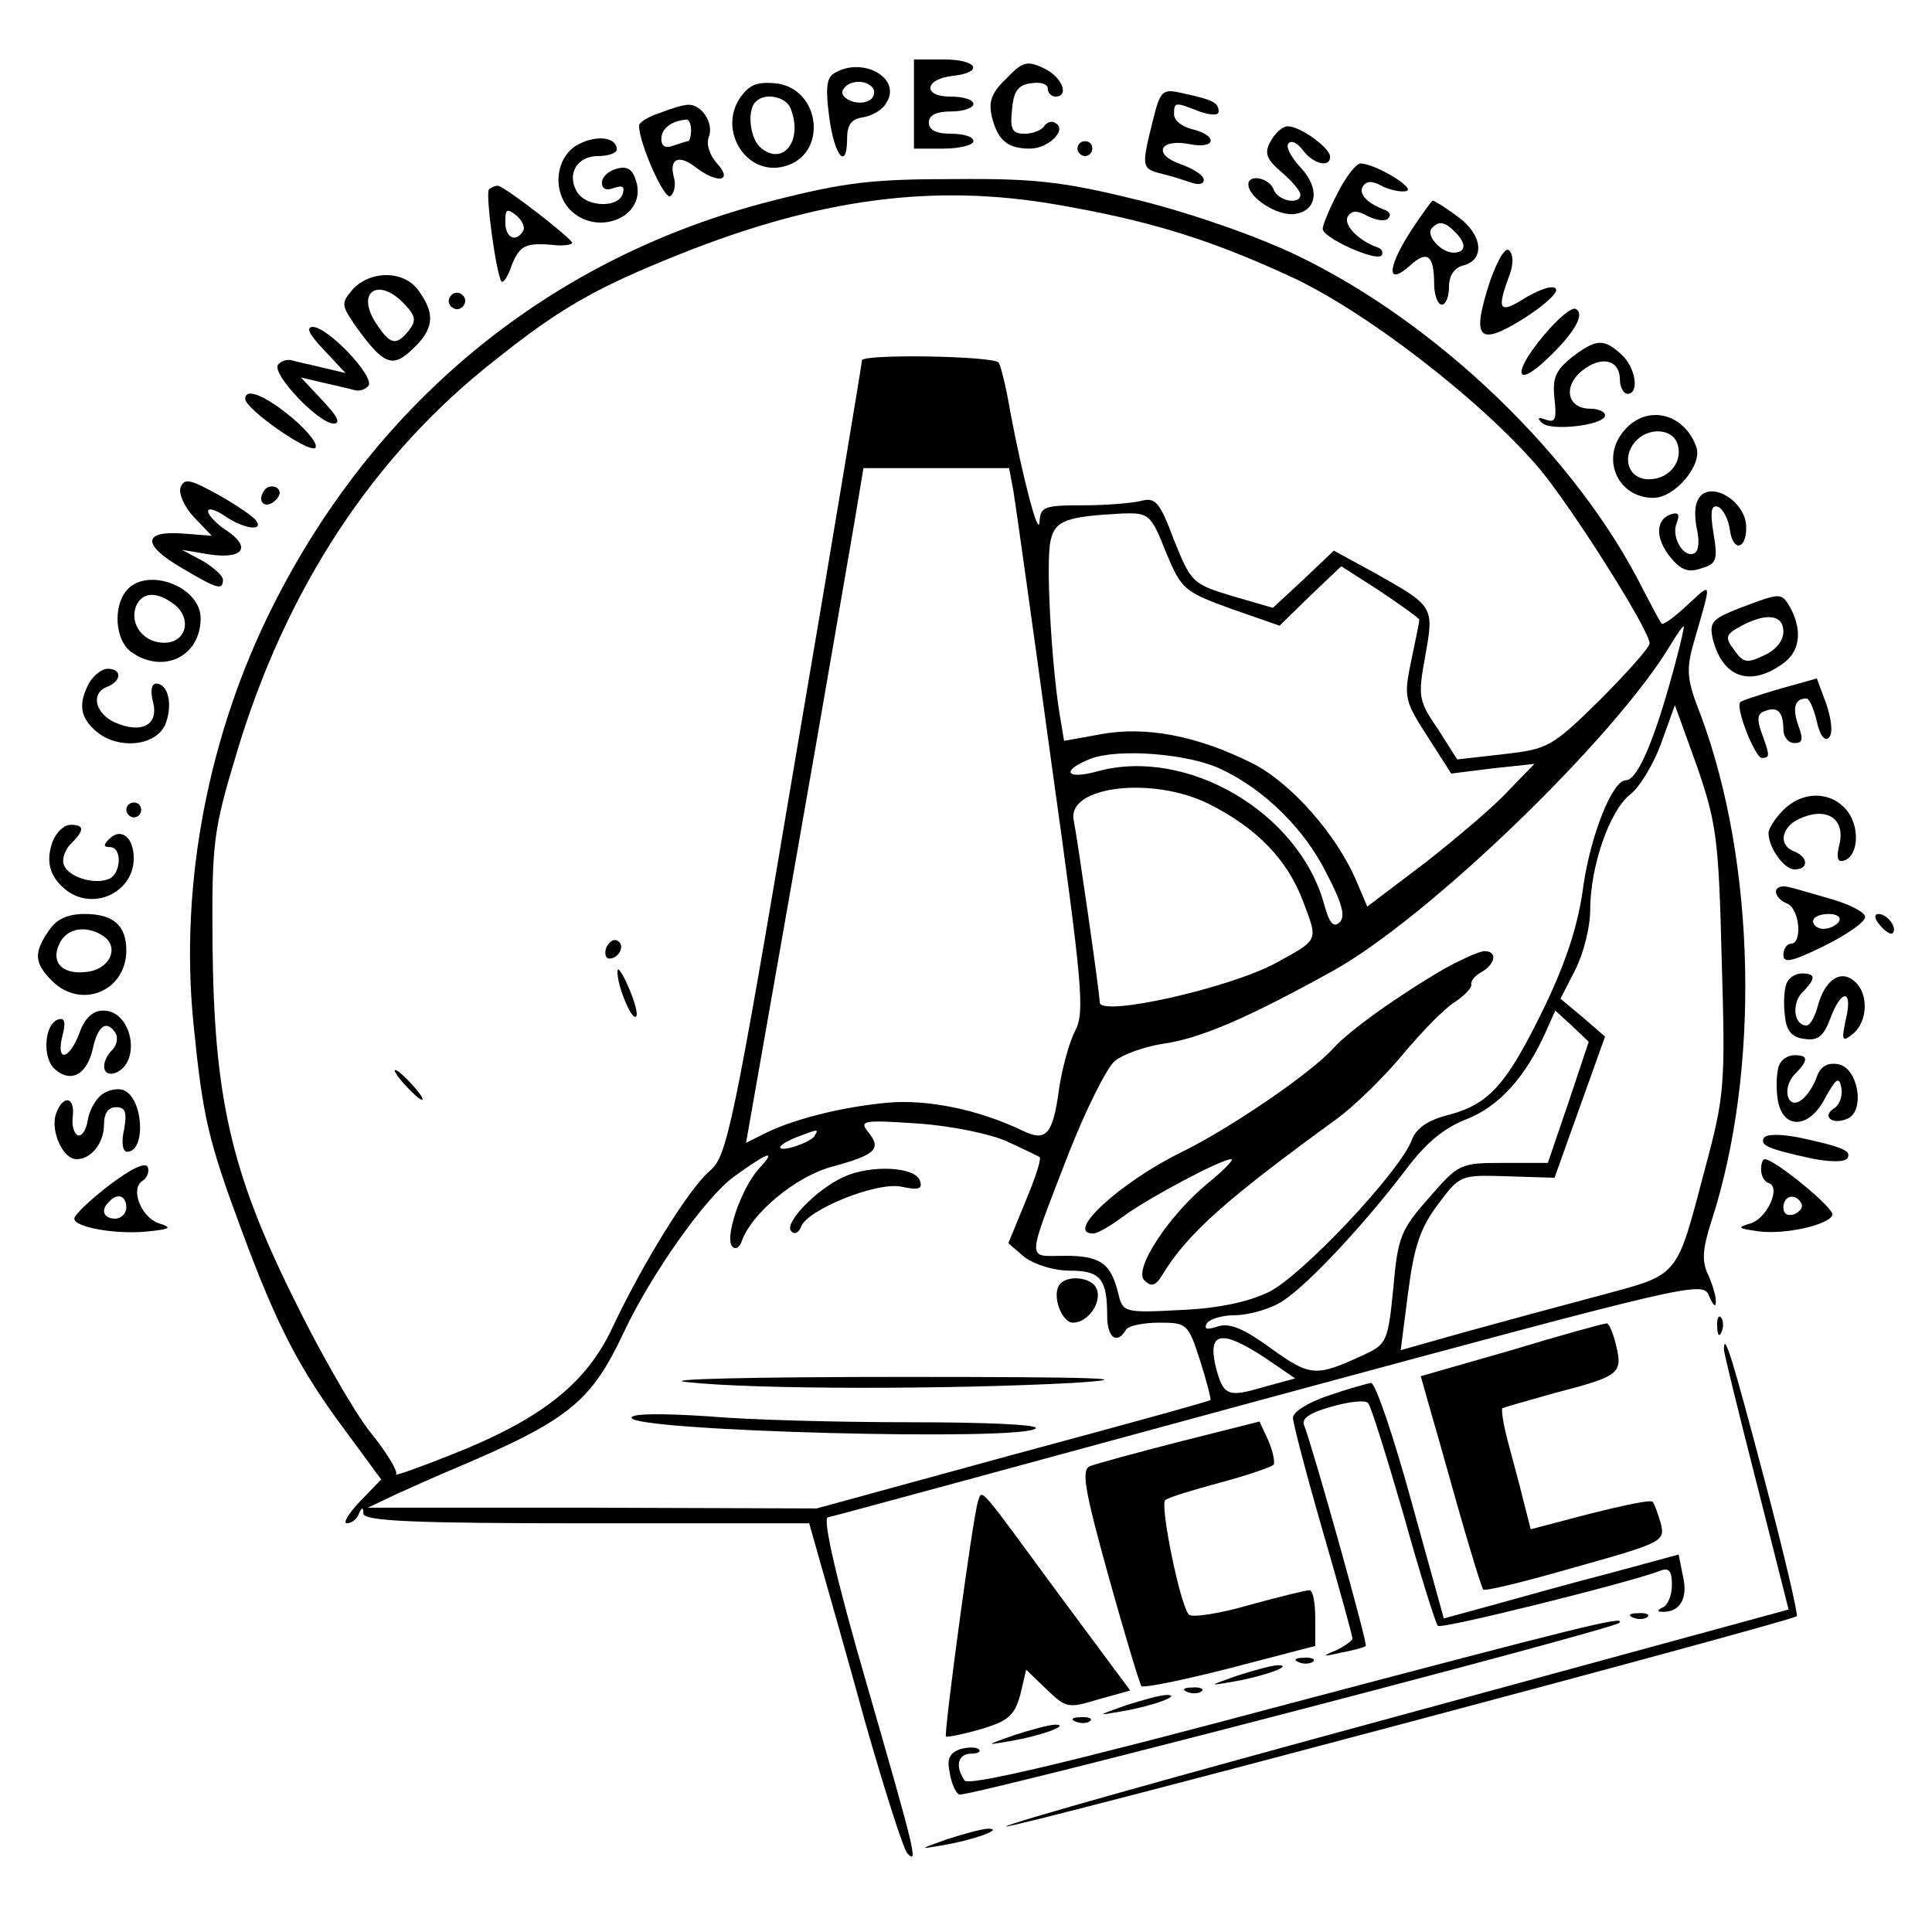 <?xml version="1.0" standalone="no"?>
<!DOCTYPE svg PUBLIC "-//W3C//DTD SVG 20010904//EN"
 "http://www.w3.org/TR/2001/REC-SVG-20010904/DTD/svg10.dtd">
<svg version="1.0" xmlns="http://www.w3.org/2000/svg"
 width="260pt" height="260pt" viewBox="0 0 260 260"
 preserveAspectRatio="xMidYMid meet">
<g transform="translate(0,260) scale(0.1,-0.1)"
fill="#000000" stroke="none">
<path d="M1230 2460 l0 -60 40 0 c22 0 40 5 40 10 0 6 -13 10 -30 10 -20 0
-30 5 -30 15 0 10 10 15 30 15 17 0 30 5 30 10 0 6 -14 10 -31 10 -38 0 -35
24 4 28 42 5 32 22 -13 22 l-40 0 0 -60z"/>
<path d="M1354 2494 c-20 -19 -24 -31 -19 -52 8 -31 21 -42 51 -42 25 0 50 25
35 34 -5 4 -12 2 -16 -4 -3 -5 -15 -10 -26 -10 -17 0 -20 6 -17 33 2 24 8 33
26 35 12 2 22 -1 22 -7 0 -6 5 -11 10 -11 20 0 9 27 -15 38 -23 11 -29 9 -51
-14z"/>
<path d="M1122 2501 c-10 -6 -11 -22 -6 -59 7 -53 24 -72 24 -28 0 18 6 26 21
28 12 2 27 10 32 20 21 33 -33 63 -71 39z m53 -20 c3 -5 1 -13 -5 -16 -15 -9
-43 3 -35 15 8 13 32 13 40 1z"/>
<path d="M995 2467 c-28 -44 10 -104 60 -91 60 15 50 106 -12 112 -25 2 -35
-2 -48 -21z m69 -13 c17 -43 -10 -78 -40 -53 -15 12 -19 51 -7 62 12 13 41 7
47 -9z"/>
<path d="M1551 2436 c-15 -61 -15 -63 13 -70 13 -3 31 -9 40 -12 9 -3 16 -2
16 4 0 6 -14 15 -31 21 -38 13 -29 35 12 27 35 -7 39 11 4 20 -14 3 -25 12
-25 20 0 17 1 17 34 4 15 -5 26 -6 26 0 0 12 -9 16 -46 24 -30 7 -32 6 -43
-38z"/>
<path d="M888 2448 c-16 -5 -28 -13 -28 -17 0 -24 34 -100 42 -95 5 3 8 15 5
25 -7 25 6 32 29 14 30 -23 51 -19 29 5 -10 11 -15 26 -11 36 7 18 -10 44 -28
43 -6 0 -23 -5 -38 -11z m42 -23 c0 -8 -2 -15 -4 -15 -2 0 -11 -3 -20 -6 -10
-4 -16 -1 -16 9 0 14 13 24 33 26 4 1 7 -6 7 -14z"/>
<path d="M1710 2410 c-9 -16 -6 -24 15 -42 14 -12 25 -25 25 -30 0 -14 -30 -9
-36 7 -6 16 -34 21 -34 7 0 -18 39 -43 62 -40 31 4 35 35 7 64 -12 13 -19 27
-15 31 4 5 13 0 20 -10 14 -18 36 -23 36 -8 0 12 -40 41 -57 41 -7 0 -17 -9
-23 -20z"/>
<path d="M779 2406 c-30 -15 -37 -60 -13 -87 35 -38 102 -13 91 34 -5 19 -12
24 -27 20 -11 -3 -20 -11 -20 -19 0 -8 6 -11 16 -7 12 4 15 2 12 -8 -6 -19
-48 -18 -61 2 -15 24 -1 49 28 49 14 0 25 4 25 9 0 16 -26 20 -51 7z"/>
<path d="M1450 2400 c0 -5 5 -10 10 -10 6 0 10 5 10 10 0 6 -4 10 -10 10 -5 0
-10 -4 -10 -10z"/>
<path d="M1800 2340 c-11 -21 -20 -43 -20 -48 0 -12 71 -44 79 -36 3 4 1 9 -5
11 -26 9 -47 31 -40 42 5 8 13 8 27 0 12 -6 24 -7 27 -3 4 4 3 8 -3 11 -25 9
-37 22 -31 32 5 8 13 8 27 0 11 -5 25 -8 32 -6 12 4 -43 37 -62 37 -6 0 -20
-18 -31 -40z"/>
<path d="M1040 2330 c-296 -75 -533 -267 -673 -546 -86 -171 -125 -371 -107
-558 13 -131 20 -160 66 -284 46 -124 76 -183 137 -265 l50 -68 -29 -30 c-15
-16 -23 -29 -17 -29 6 0 14 6 16 13 4 9 6 9 6 0 1 -10 68 -13 300 -13 l300 0
15 -53 c8 -28 36 -126 61 -217 26 -91 51 -169 56 -174 15 -16 11 0 -55 229
-41 141 -59 221 -52 223 6 1 274 74 594 161 570 154 584 158 592 137 5 -12 9
-16 9 -9 1 7 -4 23 -10 37 -9 18 -8 35 4 72 66 203 60 482 -14 681 -19 48 -20
61 -10 97 25 87 26 83 -8 52 -17 -16 -33 -28 -35 -25 -2 2 -13 23 -25 46 -89
178 -276 358 -465 449 -54 26 -140 56 -211 74 -102 25 -139 30 -250 29 -110 0
-147 -4 -245 -29z m380 -5 c122 -21 203 -45 312 -95 101 -45 261 -168 340
-261 44 -53 148 -217 148 -235 0 -5 -30 -39 -67 -76 -65 -64 -70 -66 -130 -73
l-62 -7 -26 41 c-26 38 -27 43 -17 98 12 67 12 67 -68 112 l-55 30 -41 -39
-41 -38 -55 16 c-53 16 -55 18 -78 75 -19 51 -25 58 -44 53 -11 -3 -47 -6 -78
-6 -53 0 -58 -2 -59 -22 -1 -24 -23 60 -40 151 -5 30 -12 58 -15 63 -6 9 -184
12 -184 3 0 -3 -40 -245 -90 -538 -83 -494 -92 -533 -114 -552 -28 -23 -91
-125 -132 -212 -35 -75 -96 -123 -215 -170 -45 -18 -79 -30 -76 -27 3 3 -12
29 -35 57 -22 28 -69 110 -104 182 -84 170 -106 270 -108 475 -1 136 1 152 32
255 66 222 185 403 349 531 89 71 136 97 248 142 188 75 341 95 505 67z m-56
-387 c3 -18 26 -182 51 -365 42 -300 45 -335 32 -360 -8 -15 -18 -52 -22 -80
-8 -59 -17 -70 -48 -55 -60 29 -130 43 -183 38 -64 -6 -128 -23 -164 -41 l-26
-13 67 381 c37 210 72 415 79 455 l12 72 98 0 98 0 6 -32z m205 -81 c21 -50
24 -53 87 -76 l66 -23 41 40 42 40 53 -34 c28 -19 52 -36 52 -38 0 -3 -5 -28
-11 -56 -10 -48 -9 -53 22 -101 l32 -50 56 7 56 6 -35 -36 c-19 -21 -70 -64
-112 -97 l-78 -59 -14 33 c-27 64 -89 134 -141 160 -74 37 -143 50 -203 39
l-50 -9 -6 36 c-11 67 -19 208 -12 234 6 27 22 32 97 36 35 1 38 -1 58 -52z
m676 -184 c-23 -80 -43 -123 -57 -123 -18 0 -47 -73 -57 -141 -7 -54 -23 -102
-52 -163 -51 -105 -74 -131 -128 -146 -29 -7 -45 -18 -51 -34 -16 -43 -149
-184 -193 -205 -27 -13 -68 -22 -119 -24 -75 -4 -77 -3 -83 22 -10 41 -24 51
-72 51 -52 0 -53 -13 6 140 23 58 50 112 61 122 11 9 39 19 63 23 52 7 116 35
230 98 130 72 381 315 455 439 9 15 17 26 18 25 1 -1 -8 -39 -21 -84z m72
-365 c5 -168 4 -182 -22 -279 -40 -151 -33 -143 -144 -173 -53 -14 -134 -36
-181 -49 l-85 -24 10 78 c8 61 16 86 40 118 30 40 30 40 94 38 l63 -2 34 95
34 95 -30 26 -30 25 20 39 c11 22 20 57 20 80 0 59 26 134 54 156 13 10 32 42
42 70 l18 50 30 -83 c26 -76 29 -97 33 -260z m-674 257 c58 -27 113 -81 142
-140 21 -40 26 -58 18 -66 -8 -8 -14 -2 -21 24 -34 124 -185 212 -305 179 -43
-12 -50 1 -9 17 37 14 131 7 175 -14z m-16 -47 c64 -32 106 -75 127 -132 20
-53 21 -50 -37 -82 -63 -34 -237 -73 -237 -53 0 12 -30 220 -35 245 -10 46
106 60 182 22z m484 -401 l-28 -82 -60 0 c-58 0 -60 -1 -100 -47 -38 -43 -42
-53 -48 -122 -7 -71 -9 -75 -39 -89 -65 -30 -72 -30 -125 8 -37 27 -56 35 -72
30 -15 -5 -19 -4 -15 4 4 6 21 11 37 11 17 0 43 7 58 15 31 15 112 101 173
181 27 36 51 56 82 68 43 17 79 56 107 119 l12 27 23 -21 22 -21 -27 -81z
m-756 -53 c22 -10 42 -20 44 -21 3 -2 -6 -29 -19 -60 l-23 -56 22 -19 c14 -10
39 -18 61 -18 41 0 50 -11 50 -61 0 -29 13 -39 25 -19 3 6 24 10 45 10 37 0
39 -1 55 -51 9 -28 15 -52 14 -53 -2 -2 -122 -35 -267 -74 l-263 -72 -302 1
-302 0 40 19 c22 10 56 25 75 33 156 66 185 90 229 183 37 79 110 182 148 210
47 34 59 38 35 12 -25 -27 -48 -96 -36 -106 4 -4 9 -1 12 7 13 38 73 88 122
101 59 16 67 24 48 47 -12 15 -6 16 67 11 45 -3 98 -14 120 -24z m-259 7 c-6
-9 -46 -22 -46 -15 0 3 10 9 23 14 29 11 29 11 23 1z m606 -298 l41 -28 -44
-12 c-47 -14 -53 -11 -63 28 -11 47 8 50 66 12z"/>
<path d="M816 1325 c-3 -8 -1 -15 4 -15 13 0 22 18 11 24 -5 3 -11 -1 -15 -9z"/>
<path d="M831 1293 c-1 -18 19 -67 25 -61 3 3 -2 21 -10 39 -8 19 -15 29 -15
22z"/>
<path d="M545 1140 c10 -11 20 -20 23 -20 3 0 -3 9 -13 20 -10 11 -20 20 -23
20 -3 0 3 -9 13 -20z"/>
<path d="M1945 1297 c-64 -37 -129 -84 -150 -107 -30 -34 -142 -110 -206 -141
-81 -40 -157 -109 -118 -109 6 0 25 11 42 24 33 24 130 76 144 76 4 0 -9 -14
-30 -31 -55 -45 -102 -118 -87 -132 9 -9 15 -8 24 7 34 56 86 102 236 211 23
17 62 55 87 85 25 30 56 62 70 71 14 9 24 20 23 24 -1 5 5 12 14 17 19 11 21
28 4 28 -7 0 -31 -11 -53 -23z"/>
<path d="M1135 1016 c-37 -17 -81 -63 -70 -73 4 -5 10 -2 13 6 8 23 102 61
135 54 23 -5 29 -3 25 8 -6 19 -66 22 -103 5z"/>
<path d="M1425 870 c-9 -15 4 -50 19 -50 20 0 39 27 32 45 -6 17 -42 20 -51 5z"/>
<path d="M925 740 c90 -10 354 -10 520 -1 94 6 31 8 -230 8 -203 0 -330 -3
-290 -7z"/>
<path d="M850 692 c0 -18 533 -32 544 -14 3 5 -72 8 -167 8 -95 0 -218 3 -274
8 -62 4 -103 4 -103 -2z"/>
<path d="M658 2345 c-5 -6 10 -116 17 -124 3 -2 9 8 14 23 11 26 18 30 59 26
12 -1 22 1 22 3 0 6 -92 77 -100 77 -4 0 -9 -2 -12 -5z m46 -56 c-10 -16 -24
-9 -24 12 0 18 2 19 15 9 8 -7 12 -16 9 -21z"/>
<path d="M1896 2285 c-30 -48 -29 -70 2 -42 23 21 32 13 32 -25 0 -15 5 -28
10 -28 6 0 10 11 10 24 0 15 7 26 20 29 29 8 25 42 -9 66 -16 12 -31 21 -33
21 -1 0 -16 -20 -32 -45z m62 3 c16 -16 15 -28 -2 -28 -17 0 -38 24 -29 33 9
10 17 9 31 -5z"/>
<path d="M2005 2221 c-25 -77 -16 -88 45 -50 27 17 47 35 44 40 -3 6 -21 0
-40 -11 -36 -23 -40 -18 -24 26 7 17 7 31 1 37 -5 5 -15 -11 -26 -42z"/>
<path d="M475 2211 c-16 -19 -16 -21 3 -49 38 -53 50 -58 77 -32 29 27 31 47
9 78 -19 28 -64 29 -89 3z m70 -21 c15 -16 15 -22 5 -35 -17 -21 -25 -19 -44
10 -28 43 4 63 39 25z"/>
<path d="M606 2201 c-4 -5 -2 -12 3 -15 5 -4 12 -2 15 3 4 5 2 12 -3 15 -5 4
-12 2 -15 -3z"/>
<path d="M2077 2148 c-42 -50 -38 -72 5 -31 37 35 51 60 39 67 -5 4 -25 -13
-44 -36z"/>
<path d="M436 2129 l29 -31 -30 7 c-16 4 -35 8 -42 10 -7 2 -15 -1 -19 -6 -8
-13 55 -79 75 -79 10 0 5 10 -15 31 l-29 31 30 -7 c17 -4 35 -8 42 -10 7 -2
15 1 19 6 8 13 -55 79 -75 79 -10 0 -5 -10 15 -31z"/>
<path d="M2115 2119 c-22 -18 -26 -28 -23 -56 3 -27 1 -32 -11 -28 -11 4 -13
3 -6 -4 12 -12 85 -3 85 10 0 5 -9 9 -20 9 -31 0 -37 30 -11 51 26 21 51 15
51 -12 0 -10 5 -19 10 -19 17 0 11 36 -8 53 -24 22 -34 21 -67 -4z"/>
<path d="M330 2063 c1 -14 84 -72 94 -66 5 4 -8 21 -30 40 -37 31 -64 42 -64
26z"/>
<path d="M2187 2022 c-34 -37 -11 -92 38 -92 29 0 66 44 58 68 -16 46 -66 58
-96 24z m70 -18 c9 -24 -10 -49 -38 -49 -27 0 -37 28 -19 50 17 20 49 19 57
-1z"/>
<path d="M243 1944 c-3 -8 5 -26 18 -40 l24 -25 -39 3 c-54 4 -55 -15 -2 -46
49 -29 56 -31 56 -16 0 5 -12 16 -27 25 l-28 15 36 -6 c46 -7 58 9 24 32 -14
9 -25 21 -25 26 0 5 10 2 22 -6 24 -17 53 -22 43 -7 -3 5 -26 21 -51 35 -38
21 -46 23 -51 10z"/>
<path d="M355 1939 c-10 -15 3 -25 16 -12 7 7 7 13 1 17 -6 3 -14 1 -17 -5z"/>
<path d="M2284 1925 c-4 -8 -3 -26 0 -39 3 -14 2 -27 -3 -30 -14 -9 -32 20
-25 39 5 13 3 16 -7 13 -21 -7 -22 -32 -1 -58 14 -17 24 -21 41 -15 21 6 23
11 17 47 -5 30 -3 39 6 36 7 -3 14 -17 16 -31 4 -30 22 -27 22 3 0 38 -54 67
-66 35z"/>
<path d="M170 1805 c-18 -22 -15 -66 6 -82 43 -31 94 -7 94 45 0 43 -73 70
-100 37z m64 -18 c25 -19 17 -52 -13 -52 -28 0 -47 25 -38 49 8 19 27 21 51 3z"/>
<path d="M2342 1782 c-38 -15 -42 -19 -37 -42 13 -51 49 -65 93 -34 24 16 28
44 12 75 -13 22 -12 22 -68 1z m58 -32 c0 -12 -10 -25 -26 -32 -23 -11 -28
-10 -40 7 -13 17 -12 21 8 32 35 19 58 16 58 -7z"/>
<path d="M120 1681 c-15 -28 -12 -46 8 -64 29 -26 80 -22 94 7 11 26 5 56 -12
56 -6 0 -8 -10 -4 -25 8 -31 -16 -43 -52 -27 -27 13 -32 40 -9 48 19 8 19 24
0 24 -8 0 -19 -9 -25 -19z"/>
<path d="M2395 1673 c-27 -8 -52 -16 -53 -18 -7 -7 20 -75 29 -75 11 0 11 3 0
33 -7 19 -6 27 4 30 17 7 25 -1 25 -25 0 -10 7 -18 15 -18 11 0 12 5 5 24 -8
23 -5 36 11 36 4 0 10 -14 14 -31 4 -19 11 -27 16 -22 6 6 4 23 -3 45 l-13 35
-50 -14z"/>
<path d="M2400 1510 c-11 -11 -20 -25 -20 -31 0 -20 21 -49 35 -49 19 0 19 16
0 24 -24 9 -17 36 11 46 35 14 58 -4 49 -38 -4 -17 -2 -23 7 -20 20 7 21 48 2
69 -22 25 -59 24 -84 -1z"/>
<path d="M170 1510 c0 -5 5 -10 10 -10 6 0 10 5 10 10 0 6 -4 10 -10 10 -5 0
-10 -4 -10 -10z"/>
<path d="M71 1468 c-10 -27 -4 -48 17 -65 37 -30 92 -4 92 42 0 28 -17 42 -33
26 -8 -8 -8 -11 1 -11 17 0 15 -37 -2 -43 -20 -8 -54 3 -60 19 -3 7 1 20 9 28
19 19 19 26 0 26 -9 0 -19 -10 -24 -22z"/>
<path d="M2390 1400 c0 -6 7 -13 15 -16 17 -7 21 -54 5 -54 -5 0 -10 -7 -10
-15 0 -12 12 -9 55 12 30 15 55 32 55 39 0 6 -19 16 -42 23 -24 7 -51 15 -60
17 -10 3 -18 0 -18 -6z m85 -40 c-3 -5 -13 -10 -21 -10 -8 0 -14 5 -14 10 0 6
9 10 21 10 11 0 17 -4 14 -10z"/>
<path d="M66 1348 c-21 -30 -20 -44 4 -68 39 -39 100 -14 100 41 0 34 -18 49
-56 49 -23 0 -38 -7 -48 -22z m72 -7 c24 -15 10 -46 -22 -49 -33 -4 -49 14
-35 40 10 19 35 23 57 9z"/>
<path d="M2530 1355 c7 -9 15 -13 17 -11 7 7 -7 26 -19 26 -6 0 -6 -6 2 -15z"/>
<path d="M2404 1276 c-3 -8 -4 -27 -2 -43 2 -20 9 -29 26 -31 18 -3 26 3 35
27 15 41 31 40 21 -1 -6 -29 -5 -31 10 -19 20 17 21 55 1 71 -19 16 -40 0 -49
-35 -4 -14 -10 -25 -15 -25 -17 0 -20 29 -6 44 19 19 19 26 0 26 -9 0 -18 -6
-21 -14z"/>
<path d="M107 1210 c-14 -37 -32 -40 -23 -4 5 19 3 25 -6 22 -19 -7 -21 -53
-4 -67 22 -19 43 -7 51 28 7 32 19 39 31 20 3 -6 1 -16 -5 -22 -16 -16 -14
-37 4 -31 36 14 23 84 -16 84 -14 0 -25 -10 -32 -30z"/>
<path d="M2394 1166 c-3 -8 -4 -27 -2 -43 5 -43 42 -44 64 -1 15 27 19 30 22
14 2 -10 -2 -22 -9 -27 -18 -11 -4 -23 16 -15 26 9 16 70 -12 74 -14 2 -23 -3
-28 -17 -3 -10 -12 -24 -19 -30 -20 -17 -29 14 -11 33 19 19 19 26 0 26 -9 0
-18 -6 -21 -14z"/>
<path d="M137 1127 c-9 -7 -17 -22 -19 -35 -2 -12 -7 -21 -13 -20 -5 2 -9 13
-7 26 3 27 -14 29 -23 2 -7 -23 10 -60 28 -60 20 0 37 22 37 47 0 15 6 23 16
23 13 0 15 -7 11 -30 -4 -17 -2 -30 4 -30 26 0 22 73 -5 83 -8 3 -21 0 -29 -6z"/>
<path d="M2374 1069 c-6 -10 4 -15 64 -28 25 -5 44 -5 48 0 6 10 -4 15 -64 28
-25 5 -44 5 -48 0z"/>
<path d="M147 1005 c-26 -20 -47 -40 -47 -45 0 -12 59 -22 101 -17 29 3 31 5
12 11 -24 9 -38 47 -21 57 6 4 9 12 7 18 -3 8 -23 -2 -52 -24z m23 -30 c0 -8
-7 -15 -15 -15 -16 0 -20 12 -8 23 11 12 23 8 23 -8z"/>
<path d="M2370 1026 c0 -8 4 -16 10 -18 17 -5 -1 -46 -23 -54 -20 -6 -19 -7 9
-11 37 -5 96 9 100 22 3 9 -78 75 -91 75 -3 0 -5 -6 -5 -14z m54 -45 c3 -5 -1
-11 -9 -15 -9 -3 -15 0 -15 9 0 16 16 20 24 6z"/>
<path d="M2311 814 c0 -11 3 -14 6 -6 3 7 2 16 -1 19 -3 4 -6 -2 -5 -13z"/>
<path d="M2034 783 l-122 -35 9 -32 c5 -17 23 -80 40 -141 17 -60 33 -112 35
-114 2 -3 58 11 124 30 118 33 121 35 115 59 -4 14 -9 27 -11 29 -3 3 -40 -5
-84 -16 l-80 -21 -10 39 c-5 21 -15 57 -21 80 -6 23 -9 42 -7 44 2 1 33 10 69
20 88 23 93 26 84 64 -4 17 -10 31 -13 30 -4 0 -62 -16 -128 -36z"/>
<path d="M2320 784 c0 -5 20 -86 44 -180 l43 -170 -528 -144 c-291 -79 -527
-145 -525 -148 4 -4 1057 276 1064 283 2 2 -17 84 -43 182 -43 163 -55 203
-55 177z"/>
<path d="M1788 722 c-27 -9 -48 -22 -48 -30 0 -7 18 -76 40 -152 22 -76 40
-141 40 -145 0 -3 -10 -10 -22 -16 -20 -8 -19 -9 7 -3 16 3 31 7 33 9 3 2 -70
263 -83 297 -4 9 8 17 37 25 24 7 46 9 49 5 4 -4 25 -72 48 -151 22 -79 43
-146 46 -149 4 -5 257 58 299 74 12 5 16 0 16 -19 0 -14 -6 -28 -12 -30 -7 -3
-8 -6 -3 -6 25 -2 37 17 30 47 l-6 30 -92 -25 c-51 -13 -122 -33 -158 -43
l-66 -18 -44 159 c-24 87 -48 158 -54 158 -5 -1 -31 -8 -57 -17z"/>
<path d="M1588 660 c-59 -15 -113 -30 -121 -33 -12 -5 -8 -30 25 -149 22 -79
42 -145 44 -147 3 -3 56 8 119 24 l115 30 0 37 c0 21 -3 38 -8 38 -4 0 -41 -9
-81 -20 -41 -12 -77 -17 -81 -13 -12 13 -39 147 -32 154 4 4 38 14 75 24 37
10 69 21 71 24 2 3 -1 18 -7 32 l-12 26 -107 -27z"/>
<path d="M1316 579 c-7 -22 -46 -312 -43 -316 2 -1 23 3 47 10 37 11 45 18 53
46 l8 34 28 -27 c26 -25 29 -25 69 -13 l43 12 -95 128 c-111 151 -104 144
-110 126z"/>
<path d="M2198 423 c7 -3 16 -2 19 1 4 3 -2 6 -13 5 -11 0 -14 -3 -6 -6z"/>
<path d="M1730 306 c-296 -79 -427 -110 -432 -102 -13 19 -9 36 9 36 9 0 14 3
10 6 -3 3 -14 3 -25 0 -14 -5 -18 -13 -14 -31 2 -14 8 -28 13 -30 7 -5 879
222 888 231 11 11 -55 -6 -449 -110z"/>
<path d="M1748 363 c7 -3 16 -2 19 1 4 3 -2 6 -13 5 -11 0 -14 -3 -6 -6z"/>
<path d="M1665 345 c-39 -14 -40 -14 -5 -8 41 7 82 22 60 22 -8 0 -33 -7 -55
-14z"/>
<path d="M1598 323 c7 -3 16 -2 19 1 4 3 -2 6 -13 5 -11 0 -14 -3 -6 -6z"/>
<path d="M1515 305 c-39 -14 -40 -14 -5 -8 41 7 82 22 60 22 -8 0 -33 -7 -55
-14z"/>
<path d="M1448 283 c7 -3 16 -2 19 1 4 3 -2 6 -13 5 -11 0 -14 -3 -6 -6z"/>
<path d="M1365 265 c-39 -14 -40 -14 -5 -8 41 7 82 22 60 22 -8 0 -33 -7 -55
-14z"/>
<path d="M1275 125 c-39 -14 -40 -14 -5 -8 41 7 82 22 60 22 -8 0 -33 -7 -55
-14z"/>
</g>
</svg>
